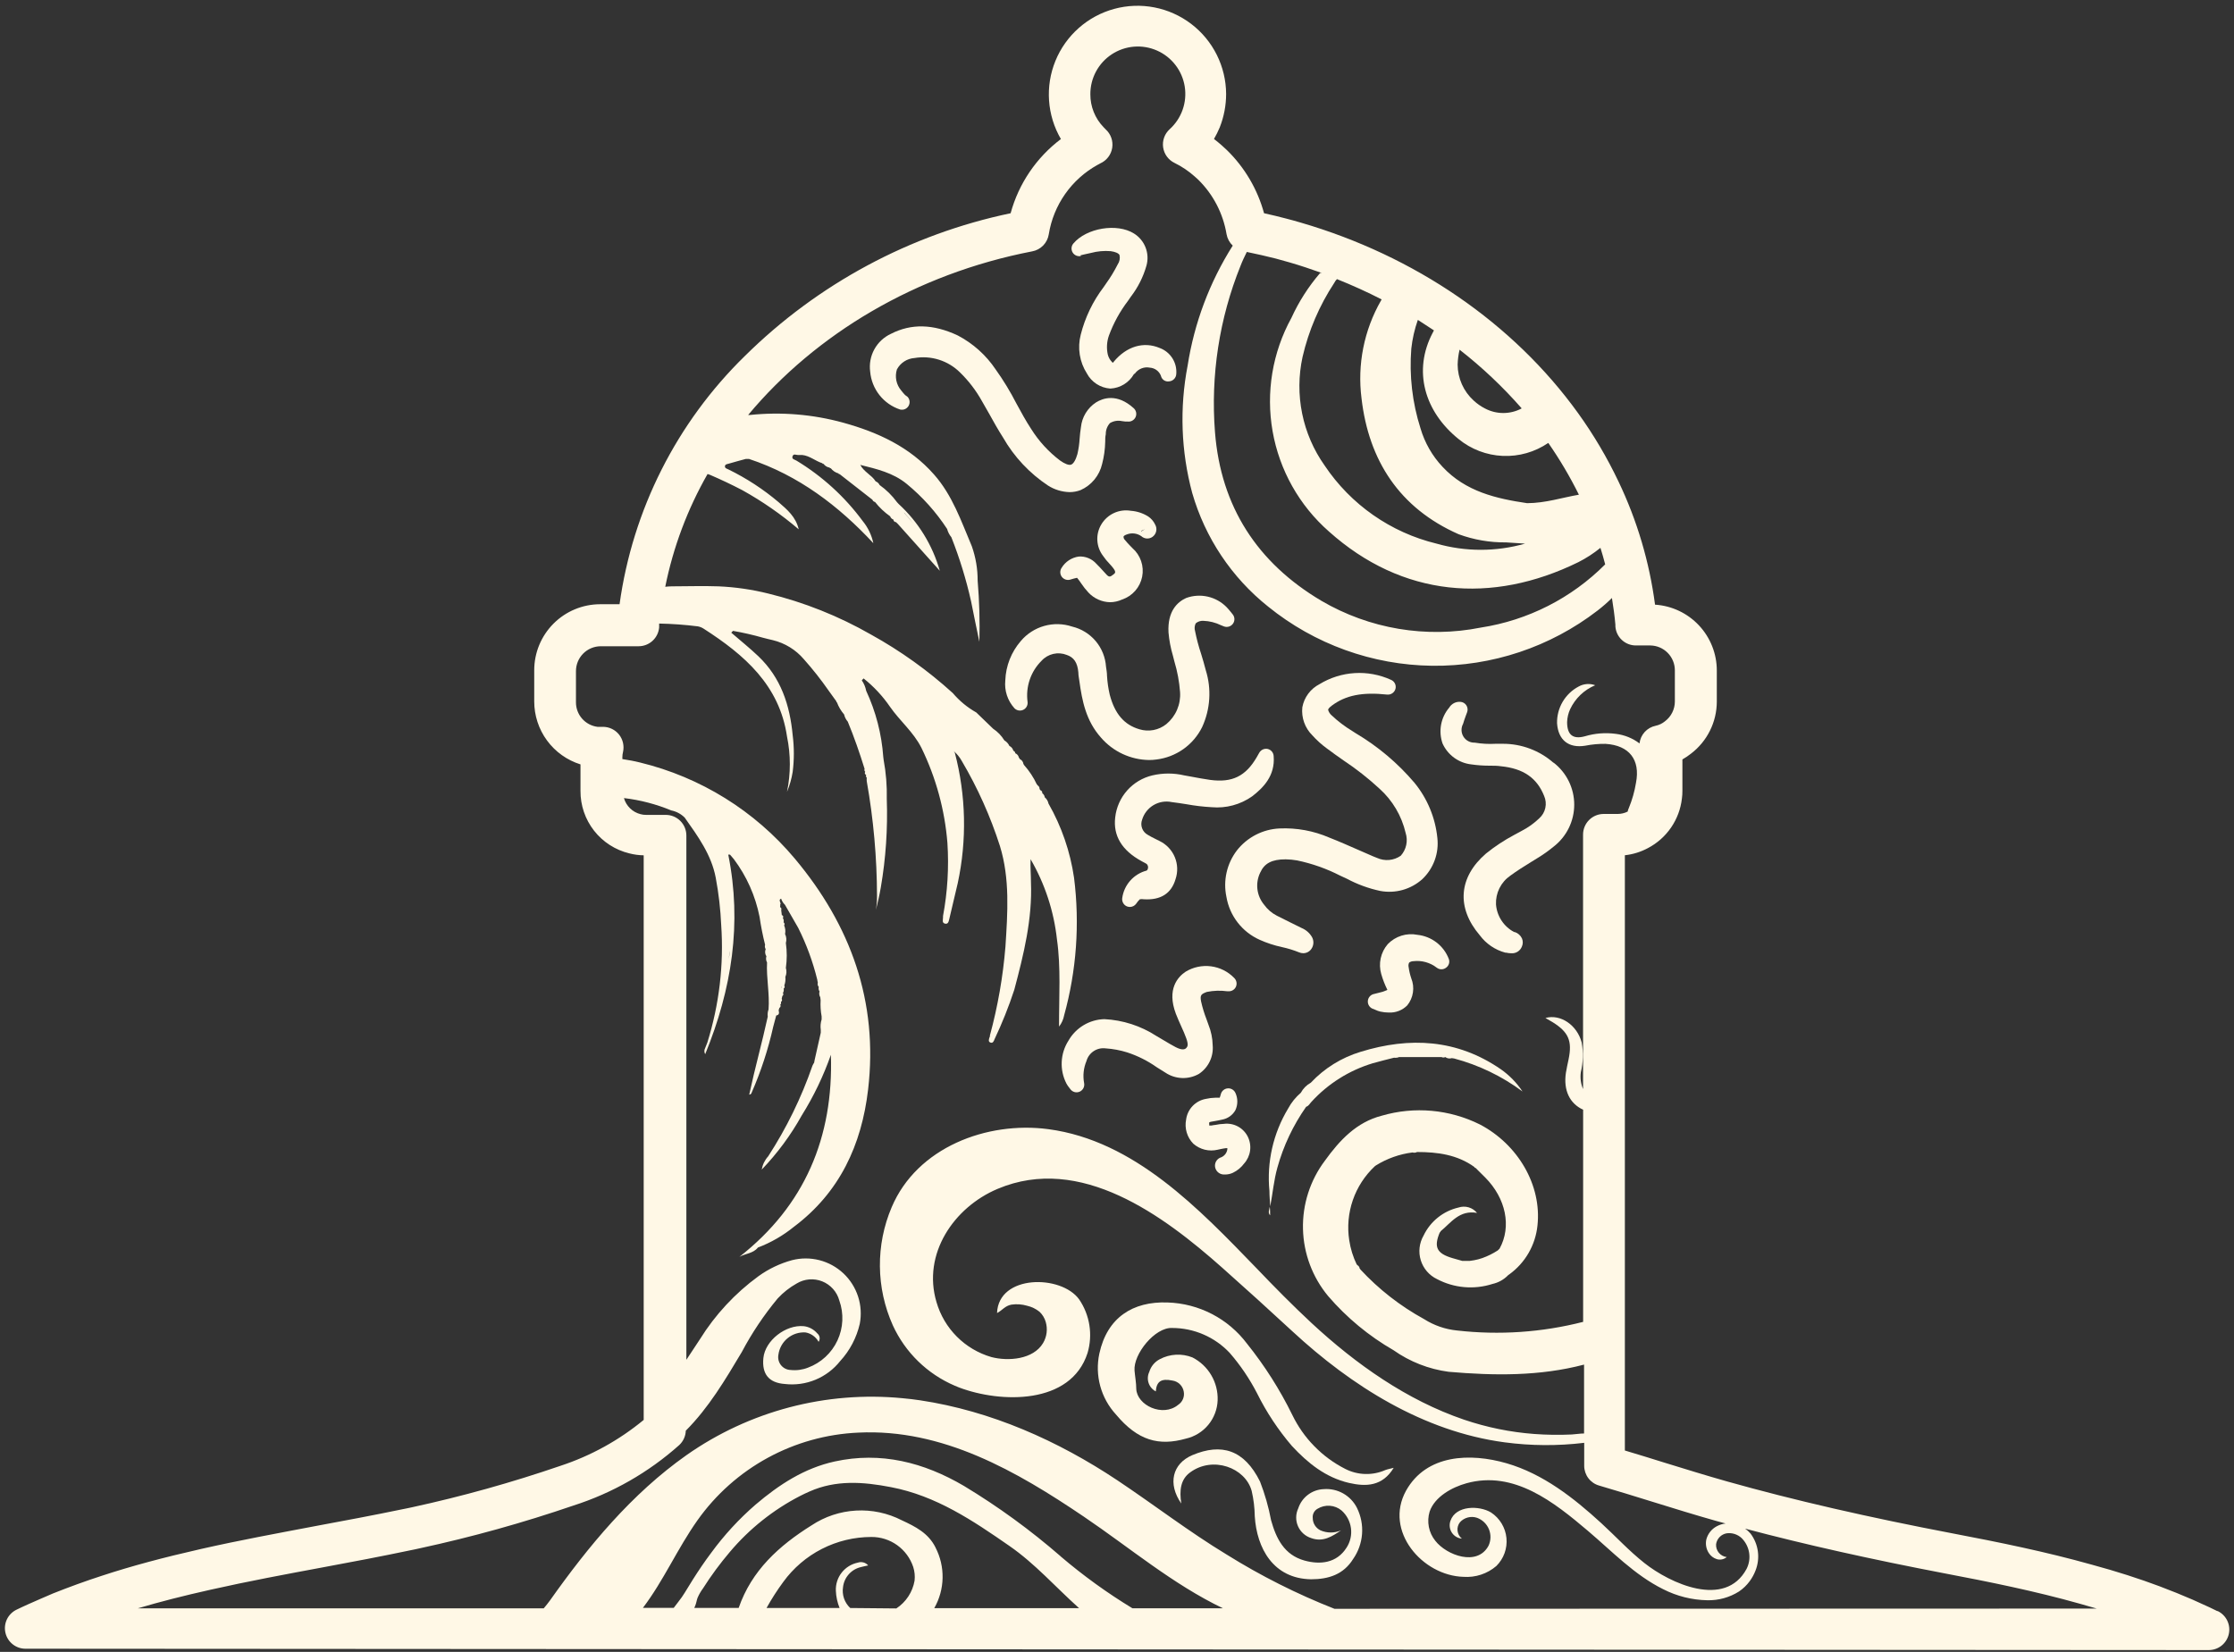<svg xmlns="http://www.w3.org/2000/svg" width="311" height="230" viewBox="0 0 311 230" fill="none"><rect x="0" y="0" width="311" height="230" fill="#333333" stroke="none"/><path d="M205.7 216.1C205.703 216.06 205.703 216.02 205.7 215.98C205.694 216.023 205.694 216.067 205.7 216.11C205.7 216.11 205.7 216.12 205.7 216.1Z" fill="#FFF8E6"></path><path d="M187.271 204.52C184.057 202.888 181.468 200.246 179.901 197C178.174 193.479 176.064 190.159 173.611 187.1C172.316 185.374 170.65 183.961 168.736 182.965C166.821 181.97 164.708 181.418 162.551 181.35C157.691 181.17 154.131 183.45 153.041 188.47C152.722 189.964 152.765 191.512 153.167 192.986C153.569 194.459 154.318 195.815 155.351 196.94C158.411 200.61 161.351 201.36 165.081 200.31C166.306 200.033 167.406 199.357 168.207 198.39C169.008 197.422 169.467 196.216 169.511 194.96C169.552 193.736 169.244 192.525 168.622 191.47C168.001 190.414 167.091 189.558 166.001 189C165.27 188.708 164.484 188.58 163.698 188.623C162.912 188.666 162.145 188.88 161.451 189.25C161.101 189.432 160.792 189.683 160.541 189.987C160.29 190.291 160.103 190.642 159.991 191.02C159.762 191.502 159.73 192.053 159.899 192.559C160.069 193.064 160.428 193.484 160.901 193.73C161.001 192.34 161.651 191.9 163.211 192.22C163.602 192.276 163.966 192.453 164.25 192.728C164.533 193.003 164.723 193.361 164.791 193.75C164.86 194.104 164.822 194.47 164.682 194.802C164.541 195.133 164.304 195.415 164.001 195.61C161.871 197.36 158.271 195.67 158.181 193.37C158.181 192.53 158.011 191.68 157.941 190.83C157.761 188.54 160.781 184.78 163.181 184.9C164.68 184.901 166.162 185.209 167.538 185.804C168.914 186.399 170.153 187.269 171.181 188.36C172.676 190.08 173.958 191.974 175.001 194C176.307 196.63 177.933 199.088 179.841 201.32C182.051 203.7 184.531 205.71 187.781 206.47C190.171 207.02 192.451 206.96 194.021 204.37C193.541 204.5 193.181 204.56 192.861 204.68C191.976 205.071 191.015 205.259 190.048 205.231C189.081 205.203 188.132 204.961 187.271 204.52V204.52Z" fill="#FFF8E6"></path><path d="M184.27 207.34C183.477 207.372 182.712 207.646 182.08 208.125C181.447 208.604 180.976 209.266 180.73 210.02C180.547 210.408 180.45 210.83 180.445 211.259C180.439 211.687 180.526 212.112 180.698 212.504C180.871 212.896 181.125 213.247 181.444 213.533C181.764 213.818 182.141 214.032 182.55 214.16C184.18 214.75 185.44 213.93 186.69 213.08C186.238 213.275 185.751 213.376 185.26 213.376C184.768 213.376 184.281 213.275 183.83 213.08C183.504 212.923 183.231 212.677 183.039 212.371C182.848 212.065 182.748 211.711 182.75 211.35C182.723 211.094 182.773 210.837 182.892 210.609C183.011 210.382 183.195 210.194 183.42 210.07C183.932 209.757 184.529 209.612 185.128 209.655C185.727 209.698 186.297 209.927 186.76 210.31C187.476 210.945 187.94 211.817 188.068 212.765C188.197 213.714 187.981 214.677 187.46 215.48C186.09 217.65 183.79 217.89 181.59 217.28C178.77 216.49 177.66 214.21 176.95 211.67C176.603 209.83 176.088 208.026 175.41 206.28C173.21 201.84 170.04 200.9 166 202.6C163.2 203.79 162.53 206.6 164.45 209.34C164.17 207.52 164.34 205.99 165.68 205.01C168.84 202.68 173.36 204.34 174.25 207.59C174.518 208.752 174.662 209.938 174.68 211.13C174.96 215.56 177.25 219.8 182.51 219.89C184.96 219.89 187.03 219.22 188.37 217.07C189.088 216.042 189.518 214.84 189.613 213.589C189.708 212.338 189.465 211.085 188.91 209.96C188.486 209.11 187.817 208.407 186.991 207.94C186.164 207.473 185.216 207.264 184.27 207.34V207.34Z" fill="#FFF8E6"></path><path d="M182.481 150.75C181.892 151.073 181.409 151.559 181.091 152.15V152.15C180.37 152.768 179.77 153.514 179.321 154.35C177.243 157.794 176.331 161.817 176.721 165.82C176.721 166.54 176.791 167.25 176.831 167.96C177.181 166.16 177.331 164.33 177.831 162.56C178.672 159.533 180.025 156.672 181.831 154.1C182.191 153.99 182.331 153.66 182.561 153.42C184.873 150.888 187.827 149.029 191.111 148.04C192.111 147.75 193.111 147.52 194.061 147.27C194.177 147.285 194.295 147.285 194.411 147.27C194.53 147.27 194.647 147.239 194.751 147.18H200.681C200.761 147.222 200.85 147.244 200.941 147.244C201.031 147.244 201.12 147.222 201.201 147.18C201.329 147.276 201.479 147.34 201.637 147.366C201.796 147.392 201.958 147.38 202.111 147.33L202.441 147.38C205.872 148.295 209.099 149.853 211.951 151.97C211.15 150.766 210.133 149.722 208.951 148.89C202.861 144.68 196.261 144.34 189.411 146.45C186.763 147.25 184.373 148.733 182.481 150.75V150.75Z" fill="#FFF8E6"></path><path d="M198 122.41C198.768 121.682 199.358 120.786 199.722 119.791C200.087 118.797 200.216 117.732 200.1 116.68C199.817 113.859 198.707 111.183 196.91 108.99C194.585 106.252 191.821 103.92 188.73 102.09L188.25 101.78C187.218 101.158 186.256 100.428 185.38 99.6C185.143 99.399 184.972 99.13 184.89 98.83C184.89 98.73 185.04 98.52 185.4 98.25C187.34 96.8 189.65 96.34 193.11 96.71C193.368 96.735 193.627 96.667 193.839 96.519C194.052 96.37 194.205 96.151 194.27 95.9C194.332 95.65 194.301 95.385 194.184 95.155C194.066 94.926 193.869 94.746 193.63 94.65C192.049 93.931 190.317 93.611 188.584 93.718C186.851 93.824 185.171 94.354 183.69 95.26C183.071 95.577 182.534 96.033 182.119 96.591C181.705 97.15 181.424 97.796 181.3 98.48C181.224 99.193 181.31 99.913 181.551 100.588C181.791 101.263 182.181 101.876 182.69 102.38C183.293 103.051 183.963 103.657 184.69 104.19C185.46 104.77 186.25 105.33 187.04 105.88C188.808 107.055 190.48 108.369 192.04 109.81C193.856 111.441 195.127 113.592 195.68 115.97C195.855 116.513 195.884 117.093 195.765 117.651C195.645 118.209 195.382 118.726 195 119.15C194.523 119.482 193.968 119.684 193.39 119.737C192.811 119.789 192.229 119.69 191.7 119.45L191.15 119.23L191.01 119.17L189.2 118.38C187.85 117.79 186.46 117.17 185.05 116.62C182.866 115.676 180.496 115.242 178.12 115.35C176.969 115.403 175.844 115.704 174.821 116.232C173.797 116.76 172.9 117.503 172.19 118.41C171.497 119.317 171.008 120.363 170.756 121.476C170.505 122.589 170.495 123.743 170.73 124.86V124.86C170.948 126.167 171.486 127.399 172.298 128.447C173.11 129.494 174.169 130.323 175.38 130.86C176.359 131.298 177.381 131.633 178.43 131.86C179.257 132.036 180.066 132.284 180.85 132.6C181.033 132.679 181.23 132.72 181.43 132.72C181.653 132.72 181.872 132.665 182.069 132.56C182.266 132.455 182.435 132.304 182.56 132.12C182.726 131.882 182.822 131.603 182.838 131.313C182.854 131.023 182.789 130.735 182.65 130.48C182.319 129.909 181.81 129.462 181.2 129.21L179.76 128.5L177.76 127.5C177.054 127.139 176.443 126.614 175.98 125.97C175.467 125.355 175.144 124.605 175.048 123.81C174.952 123.015 175.088 122.209 175.44 121.49C176.02 120.2 177.07 119.65 178.95 119.65H179C179.526 119.658 180.051 119.708 180.57 119.8C182.656 120.234 184.674 120.947 186.57 121.92L187.5 122.35C188.962 123.132 190.528 123.705 192.15 124.05C193.186 124.243 194.252 124.195 195.266 123.911C196.28 123.626 197.215 123.113 198 122.41Z" fill="#FFF8E6"></path><path d="M150.12 93.64C150.12 94.06 150.22 94.47 150.27 94.88C150.64 97.55 151.17 100.35 153.27 102.7C154.103 103.666 155.133 104.444 156.29 104.981C157.446 105.519 158.704 105.805 159.98 105.82C160.315 105.82 160.649 105.796 160.98 105.75C162.333 105.587 163.624 105.089 164.736 104.301C165.848 103.514 166.747 102.462 167.35 101.24C168.494 98.754 168.676 95.932 167.86 93.32C167.67 92.54 167.43 91.78 167.21 91.04C166.863 90.002 166.582 88.943 166.37 87.87C166.259 87.512 166.292 87.125 166.46 86.79C166.757 86.537 167.141 86.411 167.53 86.44C168.377 86.471 169.208 86.679 169.97 87.05L170.39 87.22C170.614 87.303 170.859 87.31 171.086 87.24C171.314 87.169 171.513 87.025 171.65 86.83C171.787 86.636 171.855 86.402 171.844 86.165C171.833 85.927 171.744 85.701 171.59 85.52L171.26 85.11C171.06 84.87 170.91 84.69 170.76 84.54C170.044 83.808 169.132 83.299 168.133 83.072C167.135 82.845 166.092 82.91 165.13 83.26C163.92 83.81 162.51 85.08 162.67 88.07C162.765 89.158 162.97 90.233 163.28 91.28L163.49 92.1C163.908 93.49 164.172 94.922 164.28 96.37C164.337 97.21 164.194 98.052 163.862 98.825C163.53 99.599 163.018 100.283 162.37 100.82C161.851 101.237 161.238 101.52 160.584 101.646C159.931 101.771 159.256 101.735 158.62 101.54C156.5 100.92 155.19 99.39 154.49 96.73C154.289 95.866 154.162 94.986 154.11 94.1C154.11 93.67 154.03 93.24 153.97 92.82C153.882 91.508 153.376 90.258 152.527 89.254C151.678 88.25 150.529 87.544 149.25 87.24C147.998 86.823 146.649 86.791 145.379 87.148C144.108 87.504 142.973 88.233 142.12 89.24C140.788 90.77 140.021 92.712 139.95 94.74C139.878 95.438 139.954 96.143 140.173 96.81C140.392 97.477 140.749 98.09 141.22 98.61C141.376 98.771 141.579 98.879 141.801 98.919C142.022 98.958 142.25 98.927 142.452 98.83C142.655 98.733 142.822 98.574 142.929 98.376C143.036 98.179 143.079 97.953 143.05 97.73C142.91 96.689 143.013 95.63 143.351 94.636C143.69 93.641 144.254 92.739 145 92C145.433 91.523 146.001 91.191 146.628 91.046C147.256 90.901 147.912 90.951 148.51 91.19C149.48 91.52 150 92.23 150.12 93.64Z" fill="#FFF8E6"></path><path d="M145.889 67.6C146.787 68.173 147.824 68.491 148.889 68.52C149.416 68.523 149.938 68.428 150.429 68.24C151.177 67.907 151.837 67.405 152.357 66.773C152.878 66.141 153.245 65.397 153.429 64.6C153.692 63.594 153.836 62.56 153.859 61.52C153.859 61.17 153.859 60.81 153.939 60.46C153.927 59.888 154.134 59.333 154.519 58.91C155.014 58.611 155.604 58.511 156.169 58.63L156.639 58.69H156.949C157.178 58.725 157.412 58.685 157.616 58.576C157.819 58.467 157.983 58.295 158.081 58.086C158.179 57.876 158.206 57.641 158.159 57.414C158.112 57.188 157.993 56.983 157.819 56.83C155.499 54.73 153.539 55.43 152.579 56.03C151.993 56.413 151.499 56.922 151.136 57.521C150.772 58.12 150.548 58.793 150.479 59.49C150.389 60.03 150.339 60.56 150.299 61.07C150.256 61.794 150.153 62.513 149.989 63.22C149.759 64.04 149.439 64.57 149.119 64.69C148.799 64.81 148.229 64.59 147.559 64.11C145.974 62.906 144.619 61.426 143.559 59.74C142.809 58.6 142.169 57.42 141.489 56.17C140.647 54.525 139.684 52.944 138.609 51.44C137.274 49.449 135.462 47.824 133.339 46.71C129.909 45.1 126.859 45.03 124.029 46.48C123.048 46.934 122.237 47.691 121.717 48.639C121.197 49.588 120.994 50.678 121.139 51.75C121.242 52.94 121.692 54.074 122.433 55.011C123.174 55.948 124.175 56.647 125.309 57.02C125.531 57.073 125.763 57.054 125.973 56.966C126.183 56.878 126.359 56.725 126.476 56.53C126.593 56.335 126.645 56.108 126.624 55.881C126.603 55.654 126.51 55.44 126.359 55.27L125.999 55C125.81 54.804 125.633 54.597 125.469 54.38C125.126 53.982 124.89 53.504 124.783 52.989C124.676 52.475 124.703 51.942 124.859 51.44C125.098 50.988 125.449 50.605 125.878 50.327C126.307 50.048 126.799 49.884 127.309 49.85C128.447 49.657 129.615 49.738 130.716 50.085C131.817 50.433 132.819 51.038 133.639 51.85C134.849 53.027 135.88 54.374 136.699 55.85C137.039 56.43 137.359 57.02 137.699 57.6C138.309 58.71 138.949 59.84 139.649 60.94C141.184 63.615 143.32 65.895 145.889 67.6V67.6Z" fill="#FFF8E6"></path><path d="M216.271 106.21C214.319 104.495 211.808 103.553 209.211 103.56H208.211C207.238 103.614 206.262 103.56 205.301 103.4C204.988 103.412 204.677 103.341 204.401 103.194C204.124 103.046 203.892 102.829 203.727 102.562C203.562 102.296 203.471 101.99 203.463 101.677C203.455 101.364 203.53 101.055 203.681 100.78C203.771 100.44 203.911 100.08 204.041 99.7L204.251 99.14C204.303 98.984 204.32 98.819 204.299 98.656C204.278 98.493 204.221 98.337 204.131 98.2C204.041 98.062 203.92 97.946 203.777 97.863C203.635 97.78 203.475 97.731 203.311 97.72C203.002 97.695 202.692 97.756 202.416 97.897C202.141 98.039 201.91 98.254 201.751 98.52C201.173 99.2 200.783 100.019 200.619 100.896C200.456 101.773 200.526 102.678 200.821 103.52C201.178 104.31 201.734 104.994 202.436 105.504C203.137 106.014 203.959 106.333 204.821 106.43C205.645 106.549 206.477 106.609 207.311 106.61C207.881 106.61 208.431 106.61 208.961 106.69C212.061 107 213.961 108.31 214.961 110.82C215.191 111.343 215.25 111.925 215.13 112.484C215.01 113.042 214.716 113.548 214.291 113.93C213.555 114.638 212.719 115.234 211.811 115.7L210.811 116.24C209.418 116.981 208.099 117.851 206.871 118.84C203.051 122.13 202.721 126.38 206.001 130.22C206.878 131.403 208.128 132.256 209.551 132.64H209.661C209.903 132.697 210.151 132.727 210.401 132.73C210.715 132.75 211.028 132.669 211.292 132.498C211.557 132.327 211.76 132.075 211.871 131.78C211.948 131.602 211.989 131.409 211.989 131.215C211.989 131.021 211.948 130.828 211.871 130.65C211.772 130.443 211.633 130.259 211.461 130.107C211.289 129.956 211.088 129.841 210.871 129.77H210.781C210.07 129.393 209.466 128.842 209.026 128.169C208.585 127.496 208.322 126.722 208.261 125.92C208.228 125.138 208.395 124.361 208.744 123.662C209.094 122.962 209.616 122.363 210.261 121.92C211.181 121.24 212.181 120.62 213.151 120.02L213.961 119.52C214.77 119.035 215.542 118.49 216.271 117.89C217.167 117.2 217.893 116.313 218.392 115.298C218.892 114.283 219.152 113.166 219.152 112.035C219.152 110.904 218.892 109.787 218.392 108.772C217.893 107.757 217.167 106.87 216.271 106.18V106.21Z" fill="#FFF8E6"></path><path d="M150.41 35.55L150.87 35.44L151.87 35.22C152.766 34.978 153.696 34.893 154.62 34.97C155.27 35.06 155.73 35.26 155.85 35.51C155.9 35.732 155.904 35.962 155.861 36.186C155.818 36.41 155.729 36.622 155.6 36.81C155.137 37.73 154.602 38.613 154 39.45L153.65 39.96C152.147 41.935 151.058 44.193 150.45 46.6C150.215 47.511 150.169 48.461 150.317 49.39C150.465 50.319 150.803 51.207 151.31 52C151.628 52.594 152.091 53.097 152.656 53.465C153.221 53.832 153.869 54.05 154.54 54.1H154.61C155.274 54.062 155.918 53.859 156.484 53.51C157.049 53.161 157.519 52.676 157.85 52.1C157.902 52.069 157.952 52.036 158 52C158.232 51.681 158.55 51.435 158.917 51.292C159.284 51.148 159.684 51.113 160.07 51.19C160.407 51.212 160.73 51.328 161.003 51.527C161.275 51.725 161.486 51.997 161.61 52.31C161.661 52.563 161.809 52.787 162.021 52.935C162.234 53.082 162.495 53.141 162.75 53.1C163.01 53.081 163.253 52.97 163.437 52.786C163.621 52.603 163.732 52.359 163.75 52.1C163.82 51.322 163.632 50.543 163.214 49.883C162.797 49.223 162.173 48.72 161.44 48.45C159.21 47.51 156.83 48.22 155.06 50.35L154.92 50.52L154.77 50.37C154.505 50.089 154.315 49.745 154.22 49.37C154.025 48.496 154.077 47.586 154.37 46.74C155.007 45.004 155.901 43.372 157.02 41.9L157.42 41.32C158.414 40.028 159.154 38.558 159.6 36.99C159.835 36.156 159.792 35.267 159.478 34.459C159.164 33.651 158.597 32.967 157.86 32.51C155.5 31.03 151.25 31.74 149.43 33.9C149.282 34.071 149.192 34.285 149.174 34.511C149.155 34.737 149.208 34.963 149.326 35.156C149.444 35.35 149.62 35.501 149.829 35.588C150.039 35.675 150.27 35.693 150.49 35.64L150.41 35.55Z" fill="#FFF8E6"></path><path d="M156.821 74.43C157.155 74.292 157.519 74.24 157.879 74.278C158.238 74.317 158.583 74.445 158.881 74.65C159.09 74.843 159.359 74.959 159.643 74.977C159.927 74.995 160.209 74.915 160.441 74.75C160.704 74.562 160.888 74.283 160.956 73.967C161.025 73.65 160.973 73.32 160.811 73.04C160.592 72.57 160.246 72.172 159.811 71.89C159.091 71.445 158.275 71.181 157.431 71.12C156.635 70.984 155.816 71.091 155.083 71.428C154.349 71.766 153.735 72.317 153.321 73.01C152.915 73.681 152.72 74.459 152.763 75.242C152.806 76.025 153.084 76.777 153.561 77.4C153.827 77.793 154.129 78.161 154.461 78.5C154.645 78.694 154.818 78.898 154.981 79.11C155.411 79.67 155.241 79.81 154.981 80C154.531 80.37 154.361 80.37 153.981 79.94C153.821 79.78 153.671 79.61 153.521 79.44C153.371 79.27 152.931 78.79 152.621 78.49C152.317 78.149 151.939 77.881 151.516 77.708C151.094 77.534 150.637 77.46 150.181 77.49C149.691 77.558 149.222 77.734 148.809 78.005C148.395 78.277 148.047 78.637 147.791 79.06C147.665 79.245 147.599 79.465 147.604 79.688C147.608 79.912 147.682 80.129 147.814 80.309C147.947 80.489 148.133 80.623 148.345 80.693C148.558 80.763 148.787 80.766 149.001 80.7C149.309 80.599 149.623 80.516 149.941 80.45C150.153 80.705 150.35 80.972 150.531 81.25C150.83 81.696 151.164 82.118 151.531 82.51C151.917 82.921 152.381 83.251 152.896 83.481C153.411 83.711 153.967 83.837 154.531 83.85C155.114 83.844 155.69 83.715 156.221 83.47C156.922 83.233 157.548 82.815 158.037 82.259C158.525 81.702 158.858 81.027 159.002 80.301C159.146 79.575 159.096 78.823 158.857 78.123C158.618 77.422 158.198 76.797 157.641 76.31L157.281 75.94C157.031 75.68 156.801 75.43 156.601 75.18C156.537 75.12 156.487 75.047 156.455 74.966C156.422 74.885 156.407 74.797 156.411 74.71C156.441 74.63 156.561 74.52 156.821 74.43ZM158.881 73.99V73.91L159.391 73.68L158.881 73.99Z" fill="#FFF8E6"></path><path d="M170.38 156.48C169.996 156.493 169.615 156.539 169.24 156.62C169.05 156.62 168.85 156.69 168.65 156.71H168.34C168.329 156.66 168.329 156.609 168.34 156.56C168.326 156.467 168.326 156.373 168.34 156.28C168.424 156.225 168.52 156.191 168.62 156.18L169.13 156.09C169.47 156.03 169.81 155.97 170.13 155.89C170.516 155.821 170.882 155.668 171.201 155.442C171.521 155.215 171.787 154.921 171.98 154.58C172.158 154.201 172.25 153.788 172.25 153.37C172.25 152.951 172.158 152.538 171.98 152.16C171.889 151.965 171.743 151.801 171.558 151.69C171.374 151.578 171.161 151.525 170.946 151.536C170.731 151.546 170.524 151.621 170.352 151.75C170.18 151.879 170.05 152.057 169.98 152.26C169.92 152.47 169.86 152.69 169.8 152.84H169.19C168.752 152.848 168.316 152.902 167.89 153C167.18 153.122 166.528 153.469 166.029 153.989C165.531 154.509 165.212 155.175 165.12 155.89C165.002 156.487 165.031 157.105 165.206 157.688C165.38 158.272 165.694 158.805 166.12 159.24C166.578 159.642 167.125 159.929 167.717 160.075C168.309 160.221 168.927 160.223 169.52 160.08L169.93 159.99C170.18 159.94 170.43 159.89 170.68 159.86H170.86C170.871 159.916 170.871 159.974 170.86 160.03C170.825 160.27 170.73 160.497 170.583 160.689C170.436 160.882 170.242 161.033 170.02 161.13C169.758 161.206 169.529 161.367 169.369 161.588C169.21 161.809 169.129 162.077 169.14 162.35C169.157 162.657 169.286 162.948 169.504 163.166C169.722 163.383 170.012 163.513 170.32 163.53H170.62C170.965 163.522 171.305 163.443 171.62 163.3C172.245 163.002 172.787 162.556 173.2 162C173.65 161.497 173.939 160.871 174.028 160.202C174.117 159.533 174.003 158.853 173.7 158.25C173.397 157.648 172.915 157.155 172.321 156.838C171.726 156.521 171.048 156.396 170.38 156.48V156.48Z" fill="#FFF8E6"></path><path d="M168.479 108.59C167.609 108.47 166.719 108.3 165.859 108.14L164.859 107.96C163.402 107.618 161.886 107.618 160.429 107.96C159.066 108.281 157.835 109.017 156.907 110.066C155.98 111.116 155.4 112.428 155.249 113.82C154.949 116.36 156.179 118.41 158.919 119.9L159.159 120.03C159.329 120.112 159.493 120.205 159.649 120.31C159.723 120.389 159.776 120.486 159.804 120.59C159.832 120.695 159.834 120.805 159.809 120.91C159.809 120.91 159.749 121.18 159.609 121.22C158.732 121.452 157.943 121.939 157.341 122.619C156.74 123.299 156.353 124.141 156.229 125.04C156.194 125.278 156.239 125.521 156.357 125.731C156.474 125.941 156.658 126.106 156.879 126.2C157.01 126.25 157.149 126.277 157.289 126.28C157.461 126.28 157.63 126.239 157.783 126.161C157.936 126.082 158.068 125.969 158.169 125.83C158.314 125.604 158.485 125.396 158.679 125.21C158.864 125.177 159.054 125.177 159.239 125.21C161.569 125.35 163.059 124.42 163.649 122.41C163.989 121.407 163.952 120.313 163.543 119.336C163.134 118.358 162.383 117.563 161.429 117.1L160.789 116.78C160.429 116.6 160.089 116.43 159.789 116.24C159.422 116.044 159.139 115.72 158.994 115.33C158.848 114.939 158.85 114.509 158.999 114.12C159.258 113.271 159.825 112.549 160.59 112.097C161.354 111.645 162.26 111.497 163.129 111.68C163.809 111.76 164.489 111.87 165.199 111.98C166.349 112.19 167.512 112.327 168.679 112.39C170.675 112.57 172.671 112.035 174.309 110.88C175.819 109.72 177.539 108.03 177.309 105.28C177.3 105.046 177.213 104.82 177.063 104.64C176.913 104.459 176.708 104.333 176.479 104.28C176.254 104.232 176.02 104.257 175.81 104.35C175.6 104.444 175.424 104.601 175.309 104.8L174.969 105.4C173.419 108.08 171.539 109 168.479 108.59Z" fill="#FFF8E6"></path><path d="M168.82 145.53C168.798 144.549 168.599 143.58 168.23 142.67C168.14 142.42 168.06 142.18 167.97 141.94C167.649 141.118 167.391 140.272 167.2 139.41C167.05 138.56 167.2 138.41 168.01 138.11C168.948 137.92 169.911 137.889 170.86 138.02H171C171.221 138.035 171.441 137.982 171.63 137.867C171.82 137.753 171.97 137.583 172.06 137.38C172.147 137.176 172.171 136.949 172.126 136.731C172.081 136.513 171.971 136.314 171.81 136.16C170.949 135.272 169.813 134.703 168.587 134.545C167.361 134.387 166.117 134.65 165.06 135.29C163.99 136 162.4 137.7 163.69 141.14C163.8 141.43 163.92 141.71 164.04 141.99L164.1 142.13L164.46 142.94C164.72 143.51 164.96 144.05 165.15 144.59C165.47 145.5 165.32 145.72 165.15 145.91C164.98 146.1 164.61 146.28 163.69 145.81C163.13 145.52 162.6 145.2 162.03 144.86L160.98 144.24C158.814 142.837 156.317 142.029 153.74 141.9V141.9C152.718 141.927 151.721 142.218 150.845 142.743C149.969 143.269 149.244 144.012 148.74 144.9C148.177 145.781 147.855 146.793 147.804 147.837C147.753 148.88 147.976 149.919 148.45 150.85C148.568 151.071 148.709 151.278 148.87 151.47L149 151.64C149.142 151.84 149.349 151.985 149.586 152.051C149.822 152.116 150.074 152.098 150.3 152C150.526 151.9 150.711 151.725 150.824 151.505C150.937 151.285 150.971 151.032 150.92 150.79C150.729 149.76 150.844 148.696 151.25 147.73C151.408 147.165 151.766 146.675 152.256 146.352C152.747 146.028 153.337 145.893 153.92 145.97C154.938 146.037 155.945 146.225 156.92 146.53C158.389 147.01 159.777 147.708 161.04 148.6L162.24 149.35C162.926 149.809 163.726 150.067 164.55 150.098C165.375 150.128 166.192 149.928 166.91 149.52C167.557 149.088 168.076 148.49 168.413 147.787C168.749 147.085 168.889 146.306 168.82 145.53Z" fill="#FFF8E6"></path><path d="M197.329 130.16C196.588 130.012 195.821 130.052 195.1 130.277C194.378 130.503 193.724 130.906 193.199 131.45C192.71 132.015 192.37 132.693 192.211 133.424C192.052 134.154 192.079 134.913 192.289 135.63C192.506 136.384 192.791 137.117 193.139 137.82V137.82L193.059 137.87C192.675 138.041 192.272 138.168 191.859 138.25L191.149 138.43C190.946 138.499 190.767 138.628 190.637 138.8C190.507 138.971 190.431 139.178 190.42 139.393C190.408 139.608 190.46 139.821 190.571 140.006C190.681 140.191 190.844 140.339 191.039 140.43L191.439 140.59C191.671 140.706 191.916 140.793 192.169 140.85C192.55 140.936 192.939 140.979 193.329 140.98C193.806 141.005 194.282 140.929 194.727 140.757C195.172 140.585 195.575 140.32 195.909 139.98C196.328 139.461 196.6 138.84 196.698 138.181C196.797 137.522 196.718 136.848 196.469 136.23C196.295 135.717 196.171 135.187 196.099 134.65C196.049 134.442 196.074 134.222 196.169 134.03C196.34 133.902 196.546 133.832 196.759 133.83C197.923 133.692 199.095 134.019 200.019 134.74C200.204 134.882 200.431 134.959 200.664 134.959C200.898 134.959 201.124 134.882 201.309 134.74C201.5 134.606 201.641 134.413 201.71 134.19C201.779 133.967 201.772 133.728 201.689 133.51C201.341 132.604 200.75 131.812 199.981 131.221C199.212 130.63 198.294 130.263 197.329 130.16V130.16Z" fill="#FFF8E6"></path><path d="M176.82 169.22C176.82 168.83 176.82 168.43 176.76 168.03L176.64 168.64C176.623 168.744 176.63 168.85 176.661 168.951C176.693 169.052 176.747 169.144 176.82 169.22V169.22Z" fill="#FFF8E6"></path><path d="M203.429 102.75H203.369L203.389 102.82L203.429 102.75Z" fill="#FFF8E6"></path><path d="M308.671 224.32L307.581 223.79C306.801 223.43 306.021 223.07 305.221 222.72C303.831 222.11 302.331 221.51 300.621 220.86C297.811 219.81 294.731 218.81 291.221 217.86C284.741 216.04 278.161 214.71 272.021 213.54C260.081 211.26 249.751 208.89 240.441 206.27C237.531 205.45 234.571 204.53 231.711 203.65C229.911 203.09 228.061 202.51 226.201 201.96V119.08C227.328 118.958 228.422 118.618 229.421 118.08C230.709 117.403 231.813 116.422 232.636 115.221C233.458 114.02 233.975 112.636 234.141 111.19C234.19 110.839 234.213 110.485 234.211 110.13V105.74C234.63 105.5 235.031 105.23 235.411 104.93C236.523 104.081 237.426 102.987 238.048 101.733C238.671 100.48 238.996 99.1 239.001 97.7V93.37C239.003 91.033 238.115 88.784 236.517 87.078C234.92 85.373 232.733 84.34 230.401 84.19C229.621 78.256 227.91 72.481 225.331 67.08C223.738 63.722 221.844 60.515 219.671 57.5C210.661 45 197.001 35.64 181.101 31C180.411 30.79 179.721 30.61 179.041 30.43C178.041 30.17 177.041 29.92 175.971 29.69C175.061 26.352 173.276 23.317 170.801 20.9C170.551 20.66 170.311 20.44 170.071 20.23C169.831 20.02 169.371 19.63 169.001 19.35C169.303 18.832 169.57 18.294 169.801 17.74C170.387 16.26 170.689 14.682 170.691 13.09C170.682 11.197 170.239 9.332 169.394 7.638C168.55 5.944 167.327 4.467 165.82 3.322C164.313 2.176 162.563 1.392 160.705 1.031C158.848 0.67 156.931 0.741 155.105 1.239C153.279 1.736 151.592 2.648 150.174 3.902C148.757 5.156 147.647 6.719 146.93 8.471C146.213 10.223 145.909 12.116 146.041 14.004C146.173 15.893 146.737 17.725 147.691 19.36C144.278 21.934 141.816 25.567 140.691 29.69C126.7 32.616 113.853 39.519 103.691 49.57C94.204 58.836 88.068 70.994 86.251 84.13H83.541C81.105 84.135 78.771 85.107 77.052 86.832C75.332 88.557 74.368 90.894 74.371 93.33V97.66C74.369 99.618 74.993 101.524 76.151 103.102C77.31 104.68 78.942 105.846 80.811 106.43V110.12C80.797 112.125 81.462 114.075 82.696 115.654C83.93 117.233 85.662 118.349 87.611 118.82C88.264 118.989 88.936 119.079 89.611 119.09V197.7C86.174 200.539 82.236 202.71 78.001 204.1C71.229 206.424 64.327 208.35 57.331 209.87L56.571 210.03L55.971 210.15C51.971 210.98 47.971 211.73 44.031 212.46C38.771 213.46 33.331 214.46 28.031 215.66C22.731 216.86 18.251 218.06 14.151 219.41C11.901 220.14 9.621 220.97 7.361 221.87C6.251 222.33 5.081 222.87 3.921 223.37C3.391 223.6 2.861 223.86 2.331 224.11C1.74 224.387 1.262 224.857 0.975 225.442C0.688 226.028 0.61 226.694 0.754 227.33C0.897 227.966 1.254 228.534 1.764 228.939C2.275 229.345 2.909 229.564 3.561 229.56L307.481 229.75C308.128 229.751 308.756 229.533 309.263 229.131C309.77 228.729 310.126 228.167 310.272 227.537C310.418 226.906 310.346 226.245 310.068 225.661C309.79 225.077 309.322 224.604 308.741 224.32H308.671ZM219.801 68.88C217.461 69.28 215.171 70.05 212.591 70.06C208.341 69.43 204.051 68.47 200.811 64.99C199.385 63.472 198.337 61.639 197.751 59.64C196.608 56.058 196.174 52.288 196.471 48.54C196.62 47.176 196.925 45.834 197.381 44.54C198.141 45.01 198.881 45.54 199.621 46L199.461 46.31C196.651 51.62 198.311 57.31 203.051 61.13C204.795 62.557 206.954 63.381 209.206 63.479C211.457 63.576 213.68 62.942 215.541 61.67C217.138 63.964 218.561 66.374 219.801 68.88V68.88ZM186.161 38.88C188.281 39.73 190.341 40.66 192.341 41.69C192.341 41.69 192.291 41.79 192.251 41.85C189.888 45.974 188.937 50.756 189.541 55.47C190.541 64.12 194.831 70.75 203.051 74.38C205.17 75.159 207.413 75.545 209.671 75.52L212.311 75.69C208.281 76.84 204.01 76.84 199.981 75.69C193.607 74.145 188.047 70.261 184.401 64.81C182.867 62.643 181.803 60.18 181.274 57.578C180.746 54.977 180.765 52.294 181.331 49.7C182.176 46.036 183.666 42.552 185.731 39.41C185.834 39.193 185.98 38.999 186.161 38.84V38.88ZM211.811 56.88C211.029 57.291 210.159 57.506 209.276 57.506C208.392 57.506 207.523 57.291 206.741 56.88C206.162 56.585 205.627 56.211 205.151 55.77C204.453 55.136 203.895 54.365 203.511 53.504C203.127 52.643 202.926 51.712 202.921 50.77C202.941 50.069 203.031 49.373 203.191 48.69C206.315 51.125 209.201 53.851 211.811 56.83V56.88ZM177.601 36C178.231 36.17 178.861 36.34 179.501 36.53C181.031 36.97 182.501 37.47 184.021 38.01C184.021 38.01 183.971 38.01 183.941 38.01H183.781C182.159 39.894 180.812 41.998 179.781 44.26C177.136 49.071 176.212 54.641 177.161 60.048C178.11 65.455 180.876 70.377 185.001 74C195.201 83.13 207.681 84.18 219.711 78.28C220.809 77.726 221.845 77.055 222.801 76.28C223.041 77.04 223.261 77.81 223.461 78.58C218.777 83.284 212.711 86.368 206.151 87.38C198.544 88.897 190.644 87.57 183.951 83.65C175.051 78.38 169.951 70.55 169.141 60.17C168.521 52.275 169.74 44.345 172.701 37C172.951 36.34 173.261 35.71 173.571 35.08C175.001 35.37 176.311 35.68 177.601 36ZM102.191 63.87C101.651 63.98 101.131 64.18 100.601 64.34C101.131 64.19 101.651 64 102.191 63.88V63.87ZM100.261 64.46C100.207 64.484 100.16 64.521 100.125 64.569C100.09 64.616 100.068 64.672 100.061 64.73C100.069 64.673 100.092 64.62 100.127 64.574C100.162 64.529 100.208 64.493 100.261 64.47V64.46ZM118.361 223.89C117.968 223.522 117.671 223.064 117.497 222.555C117.323 222.046 117.276 221.501 117.361 220.97C117.439 220.305 117.722 219.681 118.169 219.183C118.617 218.685 119.208 218.338 119.861 218.19C120.181 218.1 120.511 218.04 120.861 217.96C120.688 217.761 120.46 217.617 120.205 217.547C119.95 217.478 119.681 217.486 119.431 217.57C118.537 217.75 117.738 218.243 117.175 218.959C116.612 219.676 116.324 220.57 116.361 221.48C116.393 222.307 116.569 223.123 116.881 223.89H106.711C107.408 222.631 108.187 221.419 109.041 220.26C110.446 218.324 112.289 216.747 114.42 215.659C116.55 214.571 118.908 214.003 121.301 214C122.588 213.991 123.846 214.389 124.893 215.138C125.94 215.888 126.723 216.949 127.131 218.17C127.328 218.786 127.393 219.437 127.321 220.08C127.185 220.865 126.889 221.613 126.452 222.278C126.015 222.944 125.446 223.513 124.781 223.95L118.361 223.89ZM130.231 215.45C129.231 213.45 127.421 212.55 125.551 211.68C123.582 210.669 121.38 210.201 119.171 210.324C116.961 210.447 114.825 211.157 112.981 212.38C108.451 215.21 104.631 218.67 102.831 223.88H96.651L96.771 223.6C96.931 223.24 96.971 222.86 97.101 222.49C97.304 222.015 97.562 221.565 97.871 221.15C98.995 219.379 100.241 217.688 101.601 216.09C104.314 212.87 107.638 210.219 111.381 208.29C111.811 208.07 112.251 207.86 112.691 207.67C116.351 206.04 120.151 206.31 124.021 207.06C130.321 208.26 135.441 211.72 140.541 215.26C144.091 217.72 146.941 220.97 150.131 223.83L150.221 223.91H130.061C130.791 222.628 131.19 221.183 131.22 219.707C131.249 218.231 130.909 216.771 130.231 215.46V215.45ZM147.651 216.69C143.454 213.042 138.951 209.763 134.191 206.89C128.601 203.61 122.631 202.08 116.191 203.49C111.961 204.42 108.461 206.71 105.191 209.49C102.885 211.487 100.812 213.738 99.011 216.2C98.101 217.41 97.251 218.67 96.441 219.95C95.921 220.76 95.441 221.62 94.911 222.39C94.541 222.88 94.171 223.39 93.791 223.87H89.501C92.391 220.07 94.301 215.62 97.101 211.67C99.656 208.066 103 205.094 106.878 202.979C110.757 200.865 115.067 199.665 119.481 199.47C131.221 198.89 141.531 204.84 150.911 211.19C157.281 215.5 163.281 220.59 170.251 223.93H157.651C154.13 221.791 150.786 219.373 147.651 216.7V216.69ZM185.771 224C180.551 221.946 175.53 219.419 170.771 216.45C165.521 213.27 160.661 209.52 155.551 206.11C147.281 200.6 137.961 196.45 128.081 194.97C127.271 194.85 126.461 194.75 125.651 194.68C114.995 193.644 104.321 196.457 95.561 202.61C87.921 208 81.921 215.27 76.561 222.84C76.291 223.22 75.991 223.58 75.691 223.94H19.171C22.231 223.03 25.571 222.18 29.281 221.35C34.511 220.17 39.891 219.17 45.101 218.2C49.101 217.46 53.101 216.7 57.101 215.86L57.741 215.73L58.471 215.57C65.694 214.008 72.819 212.025 79.811 209.63C85.264 207.887 90.29 205.014 94.561 201.2C94.836 200.943 95.058 200.634 95.215 200.291C95.371 199.947 95.458 199.577 95.471 199.2C98.661 196 100.951 192.13 103.261 188.26C104.666 185.605 106.342 183.102 108.261 180.79C109.027 179.964 109.918 179.262 110.901 178.71C111.43 178.388 112.027 178.192 112.644 178.14C113.262 178.088 113.883 178.179 114.459 178.408C115.035 178.637 115.55 178.997 115.964 179.459C116.377 179.921 116.677 180.472 116.841 181.07C117.491 182.888 117.398 184.888 116.584 186.638C115.77 188.388 114.299 189.747 112.491 190.42C111.726 190.723 110.899 190.836 110.081 190.75C109.822 190.744 109.568 190.682 109.335 190.569C109.103 190.455 108.898 190.292 108.734 190.092C108.571 189.891 108.453 189.657 108.388 189.407C108.324 189.156 108.314 188.895 108.361 188.64C108.476 187.737 108.931 186.911 109.633 186.332C110.335 185.752 111.232 185.462 112.141 185.52C112.523 185.589 112.884 185.742 113.199 185.969C113.514 186.195 113.774 186.49 113.961 186.83C114.083 186.646 114.132 186.422 114.097 186.203C114.061 185.984 113.945 185.787 113.771 185.65C113.295 185.094 112.627 184.737 111.901 184.65C109.371 184.41 106.511 186.65 106.271 189.09C106.051 191.32 107.031 192.54 109.271 192.7C110.718 192.867 112.184 192.661 113.53 192.103C114.875 191.545 116.056 190.652 116.961 189.51C118.305 188.046 119.245 186.257 119.691 184.32C119.934 183.052 119.852 181.744 119.454 180.516C119.055 179.288 118.353 178.18 117.413 177.296C116.472 176.413 115.323 175.781 114.072 175.46C112.822 175.139 111.511 175.139 110.261 175.46C108.583 175.917 107.001 176.672 105.591 177.69C102.331 180.068 99.56 183.053 97.431 186.48C96.821 187.42 96.191 188.37 95.551 189.33V116.33C95.551 115.571 95.25 114.842 94.714 114.304C94.177 113.766 93.45 113.463 92.691 113.46H89.951C89.687 113.464 89.424 113.431 89.171 113.36C88.623 113.223 88.12 112.944 87.715 112.55C87.309 112.157 87.014 111.664 86.861 111.12C89.126 111.388 91.343 111.967 93.451 112.84C94.159 112.981 94.81 113.329 95.321 113.84C97.151 116.43 99.041 119.01 99.641 122.22C100.049 124.396 100.303 126.598 100.401 128.81C100.778 134.333 100.123 139.877 98.471 145.16C98.381 145.42 98.271 145.67 98.171 145.92C98.097 146.051 98.058 146.2 98.058 146.35C98.058 146.501 98.097 146.649 98.171 146.78C101.881 137.71 103.311 128.55 101.381 118.99C101.491 118.99 101.591 118.99 101.621 118.99C101.801 119.19 101.981 119.4 102.151 119.61C103.937 121.989 105.164 124.741 105.741 127.66C105.932 128.969 106.189 130.267 106.511 131.55V131.55C106.479 131.65 106.47 131.755 106.483 131.859C106.497 131.963 106.534 132.062 106.591 132.15C106.527 132.313 106.502 132.488 106.52 132.662C106.537 132.836 106.596 133.003 106.691 133.15V133.15C106.648 133.291 106.633 133.438 106.649 133.584C106.664 133.73 106.709 133.872 106.781 134V134C106.671 136.19 107.161 138.36 106.991 140.55C106.873 140.87 106.835 141.213 106.881 141.55C106.091 145.17 105.091 148.73 104.301 152.41C104.38 152.408 104.457 152.379 104.518 152.328C104.58 152.277 104.623 152.208 104.641 152.13C105.933 149.177 106.938 146.106 107.641 142.96L108.061 141.39C108.491 141.32 108.481 141.03 108.401 140.7C108.401 140.58 108.471 140.45 108.511 140.32C108.437 140.276 108.37 140.222 108.311 140.16C108.37 140.222 108.437 140.276 108.511 140.32C108.548 140.301 108.58 140.273 108.606 140.241C108.632 140.208 108.65 140.17 108.661 140.129C108.671 140.089 108.673 140.047 108.666 140.006C108.659 139.964 108.644 139.925 108.621 139.89C108.674 139.842 108.711 139.779 108.727 139.709C108.743 139.64 108.737 139.567 108.711 139.5C108.748 139.481 108.78 139.453 108.806 139.421C108.832 139.388 108.85 139.35 108.861 139.309C108.871 139.269 108.873 139.227 108.866 139.186C108.859 139.144 108.844 139.105 108.821 139.07L108.911 138.68C108.817 138.635 108.74 138.562 108.691 138.47C108.74 138.562 108.817 138.635 108.911 138.68C108.945 138.658 108.975 138.629 108.998 138.595C109.021 138.561 109.036 138.523 109.044 138.482C109.051 138.442 109.05 138.401 109.041 138.361C109.032 138.321 109.015 138.283 108.991 138.25C109.048 138.163 109.087 138.064 109.104 137.961C109.121 137.857 109.117 137.752 109.091 137.65C109.126 137.629 109.156 137.6 109.18 137.567C109.204 137.533 109.221 137.495 109.229 137.455C109.238 137.414 109.238 137.373 109.229 137.332C109.221 137.292 109.204 137.254 109.181 137.22C109.325 136.838 109.377 136.426 109.331 136.02C109.193 135.881 109.087 135.714 109.021 135.53C109.087 135.714 109.193 135.881 109.331 136.02C109.504 135.625 109.529 135.182 109.401 134.77C109.566 133.619 109.566 132.451 109.401 131.3C109.52 130.884 109.481 130.439 109.291 130.05V130.05C109.372 129.646 109.327 129.227 109.161 128.85C109.185 128.817 109.202 128.779 109.211 128.739C109.22 128.699 109.221 128.658 109.214 128.618C109.206 128.578 109.191 128.539 109.168 128.505C109.145 128.471 109.115 128.442 109.081 128.42C109.11 128.321 109.116 128.216 109.099 128.114C109.082 128.011 109.041 127.914 108.981 127.83C109.009 127.795 109.028 127.754 109.036 127.71C109.044 127.665 109.04 127.62 109.025 127.578C109.009 127.535 108.984 127.498 108.95 127.468C108.916 127.439 108.875 127.419 108.831 127.41C108.831 127.21 108.781 127.01 108.761 126.8C108.741 126.59 108.851 126.49 108.681 126.37C108.511 126.25 108.681 126.11 108.601 125.98C108.851 125.73 108.251 125.33 108.741 125.12C108.842 125.444 109.025 125.736 109.271 125.97V125.97C109.891 127.05 110.511 128.11 111.121 129.19C112.271 131.487 113.16 133.905 113.771 136.4C113.771 136.54 113.831 136.67 113.851 136.81C113.818 136.914 113.814 137.025 113.836 137.132C113.859 137.239 113.909 137.338 113.981 137.42C113.954 137.525 113.949 137.635 113.968 137.742C113.987 137.849 114.029 137.951 114.091 138.04V138.04C114.049 138.175 114.037 138.316 114.054 138.456C114.071 138.595 114.118 138.73 114.191 138.85L114.241 139.27C114.197 140.023 114.244 140.778 114.381 141.52V141.94C114.234 142.405 114.193 142.897 114.261 143.38V143.58V143.79L113.391 147.66L113.341 147.95C113.249 148.09 113.169 148.237 113.101 148.39C111.565 152.827 109.496 157.061 106.941 161C106.47 161.518 106.158 162.16 106.041 162.85C108.215 160.587 110.087 158.053 111.611 155.31C113.272 152.652 114.634 149.818 115.671 146.86C116.041 158.34 112.041 167.86 102.931 175C103.781 174.52 104.861 174.53 105.511 173.7C107.32 173.013 109.008 172.041 110.511 170.82C116.891 166.04 119.951 159.4 120.851 151.69C122.281 139.47 118.431 128.83 110.631 119.53C105.065 112.896 97.525 108.215 89.111 106.17C88.291 105.96 87.471 105.82 86.641 105.69V105.42C86.642 105.181 86.672 104.942 86.731 104.71C86.825 104.29 86.825 103.853 86.73 103.433C86.635 103.013 86.447 102.619 86.181 102.28C85.912 101.944 85.571 101.672 85.184 101.485C84.796 101.298 84.371 101.201 83.941 101.2H83.361H83.181C82.349 101.095 81.585 100.689 81.032 100.059C80.479 99.429 80.177 98.618 80.181 97.78V93.45C80.178 92.534 80.539 91.655 81.183 91.004C81.828 90.354 82.705 89.985 83.621 89.98H88.901C89.619 89.98 90.311 89.711 90.84 89.226C91.37 88.741 91.698 88.075 91.761 87.36C91.761 87.18 91.761 87 91.761 86.82C93.56 86.855 95.355 86.985 97.141 87.21C97.441 87.264 97.727 87.379 97.981 87.55C103.621 91.18 108.511 95.39 109.561 102.55C110.086 105.09 110.086 107.71 109.561 110.25C109.933 109.358 110.198 108.425 110.351 107.47C110.566 105.777 110.566 104.063 110.351 102.37C109.961 98.19 108.721 94.37 105.571 91.37C104.361 90.22 103.061 89.18 101.801 88.09L102.041 87.84C103.443 88.082 104.832 88.399 106.201 88.79C106.661 88.91 107.121 89.03 107.581 89.13C109.269 89.537 110.785 90.468 111.911 91.79C113.143 93.173 114.292 94.629 115.351 96.15L116.431 97.65C116.431 97.73 116.431 97.77 116.511 97.79C116.742 98.408 117.081 98.98 117.511 99.48C117.596 99.85 117.771 100.194 118.021 100.48C118.911 102.63 119.671 104.83 120.361 107.05C120.332 107.12 120.326 107.196 120.342 107.269C120.358 107.342 120.396 107.409 120.451 107.46C120.331 107.65 120.401 107.79 120.581 107.91C120.551 107.972 120.543 108.042 120.558 108.109C120.572 108.176 120.608 108.236 120.661 108.28C120.646 108.443 120.646 108.607 120.661 108.77C121.6 114.052 122.078 119.405 122.091 124.77C122.096 125.41 122.045 126.049 121.941 126.68C122.161 125.76 122.431 124.68 122.621 123.55C123.317 119.493 123.595 115.374 123.451 111.26C123.494 109.426 123.346 107.593 123.011 105.79L122.961 105.38C122.734 102.194 121.927 99.076 120.581 96.18C120.483 95.659 120.275 95.164 119.971 94.73L120.221 94.46C121.637 95.586 122.878 96.917 123.901 98.41C125.291 100.41 127.171 101.92 128.281 104.14C130.299 108.283 131.524 112.767 131.891 117.36C132.113 120.766 131.908 124.186 131.281 127.54C131.281 127.6 131.281 127.67 131.281 127.74C131.281 128.06 131.101 128.49 131.551 128.6C132.001 128.71 132.071 128.29 132.151 127.96C132.541 126.3 132.941 124.64 133.331 122.96C134.619 116.969 134.482 110.759 132.931 104.83C132.886 104.731 132.825 104.64 132.751 104.56C133.217 104.956 133.607 105.434 133.901 105.97C136.101 109.701 137.879 113.665 139.201 117.79C140.611 122.37 140.271 127.1 139.971 131.79C139.631 135.971 138.908 140.112 137.811 144.16C137.811 144.26 137.811 144.36 137.741 144.46C137.671 144.72 137.541 145.03 137.881 145.16C138.221 145.29 138.351 144.96 138.441 144.72C139.505 142.477 140.427 140.169 141.201 137.81C142.511 132.89 143.731 127.96 143.521 122.81C143.521 121.81 143.421 120.71 143.471 119.63C145.459 123.054 146.709 126.855 147.141 130.79C147.701 134.73 147.421 138.72 147.431 142.94C147.791 142.482 148.034 141.943 148.141 141.37C149.861 135.141 150.33 128.632 149.521 122.22C148.993 118.581 147.785 115.073 145.961 111.88C145.893 111.539 145.709 111.232 145.441 111.01C145.427 110.898 145.39 110.79 145.331 110.693C145.273 110.597 145.194 110.514 145.101 110.45C145.112 110.354 145.089 110.258 145.036 110.177C144.983 110.097 144.903 110.038 144.811 110.01L144.721 109.84C144.725 109.738 144.7 109.637 144.648 109.548C144.597 109.46 144.521 109.387 144.431 109.34C144.431 109.273 144.401 109.233 144.341 109.22C143.884 108.237 143.284 107.328 142.561 106.52L142.471 106.36C142.452 106.213 142.395 106.074 142.306 105.957C142.216 105.839 142.097 105.747 141.961 105.69C141.961 105.6 141.961 105.55 141.851 105.54C141.831 105.395 141.774 105.257 141.685 105.141C141.595 105.025 141.476 104.935 141.341 104.88C141.336 104.801 141.308 104.726 141.26 104.663C141.212 104.601 141.146 104.554 141.071 104.53C141.035 104.384 140.967 104.248 140.872 104.132C140.777 104.016 140.657 103.923 140.521 103.86C140.374 103.536 140.129 103.267 139.821 103.09C139.423 102.438 138.887 101.882 138.251 101.46L135.911 99.2C134.669 98.501 133.562 97.587 132.641 96.5C129.172 93.352 125.35 90.617 121.251 88.35C116.772 85.785 111.955 83.863 106.941 82.64C104.676 82.077 102.362 81.742 100.031 81.64C97.851 81.56 95.671 81.64 93.491 81.64C93.197 81.645 92.903 81.665 92.611 81.7C93.721 76.185 95.71 70.885 98.501 66L98.831 66.11C100.361 66.77 101.831 67.46 103.341 68.25C106.132 69.801 108.762 71.627 111.191 73.7C110.791 71.95 109.571 70.95 108.401 69.93C106.267 68.121 103.915 66.586 101.401 65.36C101.201 65.26 100.891 65.2 100.921 64.91C100.951 64.62 101.261 64.62 101.481 64.55C102.261 64.32 103.041 64.11 103.821 63.9H104.271C111.191 66.19 116.761 70.45 121.581 75.63C121.339 74.5 120.832 73.444 120.101 72.55C117.605 69.166 114.469 66.306 110.871 64.13C110.641 63.99 110.181 63.94 110.331 63.53C110.481 63.12 110.811 63.36 111.071 63.35C111.331 63.34 111.481 63.35 111.681 63.35C112.731 63.46 113.521 64.2 114.491 64.5C114.491 64.58 114.561 64.6 114.641 64.58C114.743 64.722 114.872 64.843 115.022 64.934C115.171 65.025 115.337 65.085 115.511 65.11C115.511 65.19 115.581 65.22 115.651 65.19C115.926 65.545 116.308 65.801 116.741 65.92V65.92C116.741 66 116.801 66.03 116.881 66.01L121.451 69.58C121.477 69.66 121.524 69.731 121.588 69.785C121.651 69.84 121.728 69.876 121.811 69.89V69.89C122.414 70.655 123.125 71.329 123.921 71.89C123.956 71.995 124.015 72.09 124.093 72.168C124.171 72.246 124.266 72.305 124.371 72.34C124.373 72.435 124.412 72.525 124.479 72.592C124.546 72.659 124.636 72.698 124.731 72.7V72.7L124.991 72.95L130.831 79.47C129.821 75.898 127.837 72.678 125.101 70.17L124.871 69.92C124.198 68.998 123.381 68.191 122.451 67.53V67.53C122.34 67.295 122.143 67.112 121.901 67.02C121.341 66.13 120.281 65.72 119.761 64.73C122.041 65.3 124.331 65.82 126.231 67.38C128.412 69.172 130.307 71.286 131.851 73.65C131.963 74.071 132.165 74.463 132.441 74.8V74.8C133.59 77.707 134.51 80.699 135.191 83.75C135.581 85.75 136.021 87.83 136.341 89.36C136.419 86.521 136.339 83.68 136.101 80.85C136.107 79.219 135.833 77.599 135.291 76.06V76.06C133.811 72.57 132.581 68.94 130.021 66.06C126.641 62.22 122.201 60.18 117.381 58.85C113.152 57.686 108.743 57.323 104.381 57.78H104.151C113.561 46.5 127.471 38.14 143.681 35C144.266 34.895 144.803 34.611 145.219 34.186C145.635 33.761 145.908 33.217 146.001 32.63C146.325 30.606 147.106 28.683 148.284 27.006C149.462 25.328 151.007 23.942 152.801 22.95L152.921 22.89C153.001 22.837 153.084 22.791 153.171 22.75C153.606 22.556 153.987 22.257 154.277 21.878C154.568 21.5 154.759 21.055 154.833 20.584C154.908 20.113 154.863 19.631 154.704 19.181C154.545 18.732 154.275 18.329 153.921 18.01C153.813 17.914 153.713 17.81 153.621 17.7C152.439 16.473 151.782 14.834 151.791 13.13C151.783 12.026 152.052 10.938 152.573 9.965C153.094 8.992 153.85 8.165 154.773 7.56C155.696 6.954 156.755 6.589 157.855 6.498C158.955 6.407 160.061 6.593 161.07 7.039C162.08 7.484 162.962 8.176 163.636 9.05C164.31 9.924 164.754 10.953 164.928 12.043C165.102 13.133 165 14.249 164.632 15.29C164.264 16.33 163.641 17.262 162.821 18C162.477 18.315 162.215 18.709 162.059 19.149C161.902 19.588 161.855 20.059 161.923 20.52C161.99 20.981 162.168 21.419 162.443 21.796C162.719 22.172 163.081 22.476 163.501 22.68C164.515 23.176 165.457 23.809 166.301 24.56C166.481 24.71 166.651 24.87 166.821 25.03C168.898 27.078 170.274 29.732 170.751 32.61C170.861 33.218 171.162 33.775 171.611 34.2C168.395 39.281 166.257 44.969 165.331 50.91C164.196 56.792 164.415 62.855 165.971 68.64C167.768 74.882 171.462 80.411 176.541 84.46C183.009 89.696 191.054 92.598 199.375 92.698C207.696 92.797 215.808 90.089 222.401 85.01C223.111 84.46 223.791 83.87 224.401 83.26C224.601 84.49 224.771 85.72 224.881 86.97C224.881 87.02 224.881 87.06 224.881 87.12V87.21C224.929 87.933 225.25 88.61 225.78 89.104C226.309 89.598 227.007 89.872 227.731 89.87H229.731C230.645 89.878 231.519 90.247 232.161 90.898C232.804 91.548 233.163 92.426 233.161 93.34V97.67C233.161 98.206 233.036 98.734 232.796 99.213C232.557 99.692 232.209 100.109 231.781 100.43C231.407 100.738 230.964 100.951 230.491 101.05C229.904 101.169 229.369 101.472 228.965 101.914C228.561 102.356 228.307 102.915 228.241 103.51C227.284 102.785 226.152 102.326 224.961 102.18C223.506 101.982 222.026 102.098 220.621 102.52C218.961 102.97 218.151 102.3 218.161 100.52C218.185 99.909 218.327 99.307 218.581 98.75C219.288 97.242 220.532 96.051 222.071 95.41C221.696 95.27 221.295 95.214 220.896 95.245C220.497 95.276 220.109 95.394 219.761 95.59C218.835 96.081 218.064 96.82 217.534 97.725C217.005 98.629 216.737 99.662 216.761 100.71C216.921 103.04 218.371 104.2 220.671 103.83C221.606 103.644 222.557 103.556 223.511 103.57C226.811 103.78 228.371 105.77 227.751 108.99C227.553 110.198 227.218 111.379 226.751 112.51C226.675 112.665 226.621 112.83 226.591 113C226.156 113.218 225.677 113.331 225.191 113.33H223.241C222.481 113.333 221.754 113.636 221.218 114.174C220.682 114.712 220.381 115.441 220.381 116.2V151.64C220.07 150.902 219.963 150.094 220.071 149.3C220.395 147.94 220.436 146.527 220.191 145.15C219.551 142.73 217.251 141.15 215.141 141.74L216.141 142.32C218.361 143.7 218.891 144.93 218.371 147.47C218.241 148.11 218.091 148.74 217.991 149.38C217.631 151.83 218.531 153.66 220.391 154.51V184.05C214.662 185.513 208.715 185.919 202.841 185.25C201.204 185.089 199.628 184.544 198.241 183.66C194.922 181.843 191.919 179.499 189.351 176.72V176.66H189.291C189.283 176.55 189.246 176.445 189.185 176.353C189.124 176.262 189.039 176.189 188.941 176.14V176.08H188.881C188.362 175.009 188.008 173.867 187.831 172.69C187.54 170.814 187.711 168.895 188.33 167.1C188.949 165.306 189.996 163.689 191.381 162.39L191.541 162.27C193.09 161.306 194.83 160.688 196.641 160.46C196.744 160.493 196.854 160.504 196.962 160.494C197.07 160.484 197.175 160.452 197.271 160.4C200.111 160.4 202.871 160.76 205.271 162.5C205.271 162.58 205.321 162.62 205.401 162.6L206.761 163.95C209.641 166.85 210.451 170.78 208.761 173.85L208.511 174.1C207.835 174.54 207.11 174.899 206.351 175.17C205.976 175.3 205.591 175.401 205.201 175.47C205.001 175.51 204.801 175.54 204.601 175.56C204.391 175.56 204.191 175.56 203.981 175.56H203.561L202.221 175.18C200.001 174.53 199.571 173.64 200.441 171.58C200.521 171.58 200.551 171.52 200.541 171.44C202.001 170.25 203.151 168.44 205.621 168.88C205.318 168.508 204.909 168.236 204.448 168.102C203.987 167.968 203.496 167.978 203.041 168.13C201.99 168.373 201.007 168.85 200.166 169.525C199.324 170.201 198.646 171.057 198.181 172.03C197.882 172.545 197.693 173.116 197.625 173.707C197.557 174.298 197.612 174.897 197.787 175.466C197.962 176.035 198.252 176.562 198.64 177.014C199.028 177.465 199.505 177.832 200.041 178.09C201.219 178.713 202.51 179.094 203.837 179.21C205.164 179.327 206.502 179.178 207.771 178.77C208.606 178.585 209.368 178.157 209.961 177.54L210.121 177.43C211.21 176.64 212.121 175.63 212.794 174.466C213.468 173.301 213.889 172.008 214.031 170.67C214.661 164.98 211.271 159.32 206.031 156.57C201.794 154.457 196.917 154.017 192.371 155.34C188.831 156.24 186.481 158.78 184.441 161.61C182.382 164.346 181.307 167.697 181.391 171.12C181.474 174.543 182.711 177.838 184.901 180.47C187.488 183.475 190.564 186.021 194.001 188C196.275 189.603 198.903 190.632 201.661 191C208.011 191.55 214.331 191.63 220.521 190V199.59C219.951 199.59 219.381 199.7 218.801 199.73C217.064 199.812 215.324 199.788 213.591 199.66C210.253 199.41 206.96 198.738 203.791 197.66C195.861 194.95 188.791 189.97 182.591 184.22C179.961 181.77 177.441 179.22 174.951 176.61C166.951 168.35 157.951 158.82 145.951 157.22C137.401 156.08 127.661 159.75 124.131 168.09C123.023 170.694 122.466 173.498 122.493 176.327C122.521 179.156 123.133 181.949 124.291 184.53C126.02 188.31 129.098 191.308 132.921 192.94C133.111 193.03 133.311 193.1 133.501 193.18C139.301 195.38 149.071 195.63 151.401 188.38C151.771 187.128 151.858 185.809 151.655 184.518C151.453 183.228 150.966 181.999 150.231 180.92C147.731 177.45 139.001 177.43 138.801 182.82C139.521 182.46 139.891 181.82 140.801 181.65C141.537 181.543 142.288 181.598 143.001 181.81C143.626 181.954 144.21 182.238 144.711 182.64C145.126 183.029 145.426 183.523 145.581 184.07C145.722 184.558 145.763 185.069 145.699 185.573C145.635 186.077 145.469 186.563 145.211 187C143.841 189.3 140.351 189.56 138.011 188.95C136.195 188.423 134.543 187.445 133.207 186.107C131.872 184.77 130.896 183.116 130.371 181.3C128.371 174.59 132.781 168.1 138.881 165.53C150.421 160.66 161.951 169.23 170.171 176.53C173.451 179.443 176.697 182.387 179.911 185.36C188.141 192.98 198.151 199.31 209.441 200.82C213.123 201.313 216.853 201.337 220.541 200.89V204.09C220.54 204.711 220.742 205.315 221.116 205.811C221.489 206.307 222.014 206.669 222.611 206.84C225.101 207.56 227.611 208.35 230.081 209.11C232.981 210.01 235.981 210.94 238.961 211.78L240.221 212.12C239.79 212.174 239.373 212.306 238.991 212.51C238.635 212.7 238.322 212.961 238.072 213.278C237.823 213.595 237.642 213.96 237.541 214.35C237.401 214.997 237.523 215.673 237.881 216.23C238.143 216.642 238.544 216.947 239.011 217.09C239.245 217.159 239.493 217.168 239.732 217.117C239.971 217.067 240.194 216.958 240.381 216.8C239.95 216.747 239.556 216.531 239.281 216.196C239.005 215.861 238.869 215.433 238.901 215C238.956 214.626 239.128 214.279 239.392 214.007C239.655 213.736 239.998 213.555 240.371 213.49C240.745 213.439 241.125 213.472 241.485 213.586C241.845 213.701 242.174 213.893 242.451 214.15C243.007 214.701 243.374 215.414 243.498 216.187C243.622 216.96 243.497 217.753 243.141 218.45C240.141 224.01 232.471 220.45 228.911 217.62C226.781 215.94 224.911 213.9 222.911 212.07C219.081 208.56 214.811 205.21 209.741 203.74C204.671 202.27 198.581 202.48 195.741 207.55C192.631 213.18 198.031 219.4 203.741 219.55C205.403 219.668 207.046 219.126 208.311 218.04C208.82 217.535 209.211 216.923 209.454 216.248C209.697 215.573 209.786 214.853 209.715 214.139C209.645 213.425 209.415 212.736 209.044 212.122C208.673 211.508 208.17 210.985 207.571 210.59C205.921 209.59 202.661 209.59 201.921 211.75C201.825 212.018 201.792 212.304 201.824 212.587C201.856 212.87 201.952 213.141 202.106 213.381C202.26 213.621 202.466 213.822 202.71 213.969C202.953 214.116 203.227 214.205 203.511 214.23C203.173 213.961 202.955 213.568 202.907 213.139C202.858 212.709 202.982 212.278 203.251 211.94C203.544 211.62 203.924 211.391 204.345 211.283C204.766 211.175 205.209 211.191 205.621 211.33C205.992 211.466 206.331 211.678 206.617 211.952C206.902 212.226 207.127 212.557 207.278 212.923C207.428 213.289 207.501 213.682 207.491 214.077C207.481 214.473 207.389 214.862 207.221 215.22C205.651 218.15 201.371 216.54 199.811 214.53C199.359 213.969 199.05 213.305 198.913 212.598C198.775 211.89 198.812 211.16 199.021 210.47C199.731 208.39 202.151 207.07 204.151 206.52C210.771 204.69 216.351 209.16 221.071 213.16C224.421 216 227.551 219.3 231.531 221.27C233.437 222.244 235.54 222.77 237.681 222.81C239.239 222.846 240.773 222.422 242.091 221.59C242.67 221.197 243.178 220.706 243.591 220.14C243.921 219.688 244.19 219.193 244.391 218.67C244.725 217.826 244.837 216.91 244.716 216.01C244.595 215.11 244.246 214.256 243.701 213.53C243.479 213.267 243.224 213.035 242.941 212.84C251.311 215.06 260.481 217.11 270.831 219.09C276.831 220.23 283.291 221.53 289.561 223.3C290.361 223.52 291.141 223.75 291.891 223.97L185.771 224ZM100.681 135.94C101.129 135.207 101.393 134.377 101.451 133.52C101.501 133.17 101.551 132.79 101.591 132.38C101.591 132.79 101.501 133.17 101.451 133.52C101.385 134.36 101.121 135.172 100.681 135.89V135.94ZM108.851 137.54C108.836 137.53 108.824 137.516 108.816 137.501C108.808 137.485 108.804 137.468 108.804 137.45C108.804 137.432 108.808 137.415 108.816 137.399C108.824 137.384 108.836 137.37 108.851 137.36C108.838 137.379 108.832 137.402 108.832 137.425C108.832 137.448 108.838 137.471 108.851 137.49V137.54ZM106.001 68.7C106.153 68.89 106.281 69.098 106.381 69.32C106.281 69.098 106.153 68.89 106.001 68.7V68.7ZM121.081 66.58C121.246 66.723 121.431 66.841 121.631 66.93C121.421 66.844 121.225 66.725 121.051 66.58H121.081ZM125.891 71.39C126.331 71.88 126.751 72.39 127.141 72.91C126.721 72.38 126.301 71.88 125.861 71.39H125.891ZM203.261 175.59C202.311 175.55 201.393 175.234 200.621 174.68C201.385 175.229 202.291 175.545 203.231 175.59H203.261ZM202.001 169.32C202.03 169.357 202.046 169.403 202.046 169.45C202.046 169.497 202.03 169.543 202.001 169.58C202.03 169.543 202.046 169.497 202.046 169.45C202.046 169.403 202.03 169.357 202.001 169.32V169.32Z" fill="#FFF8E6"></path></svg>